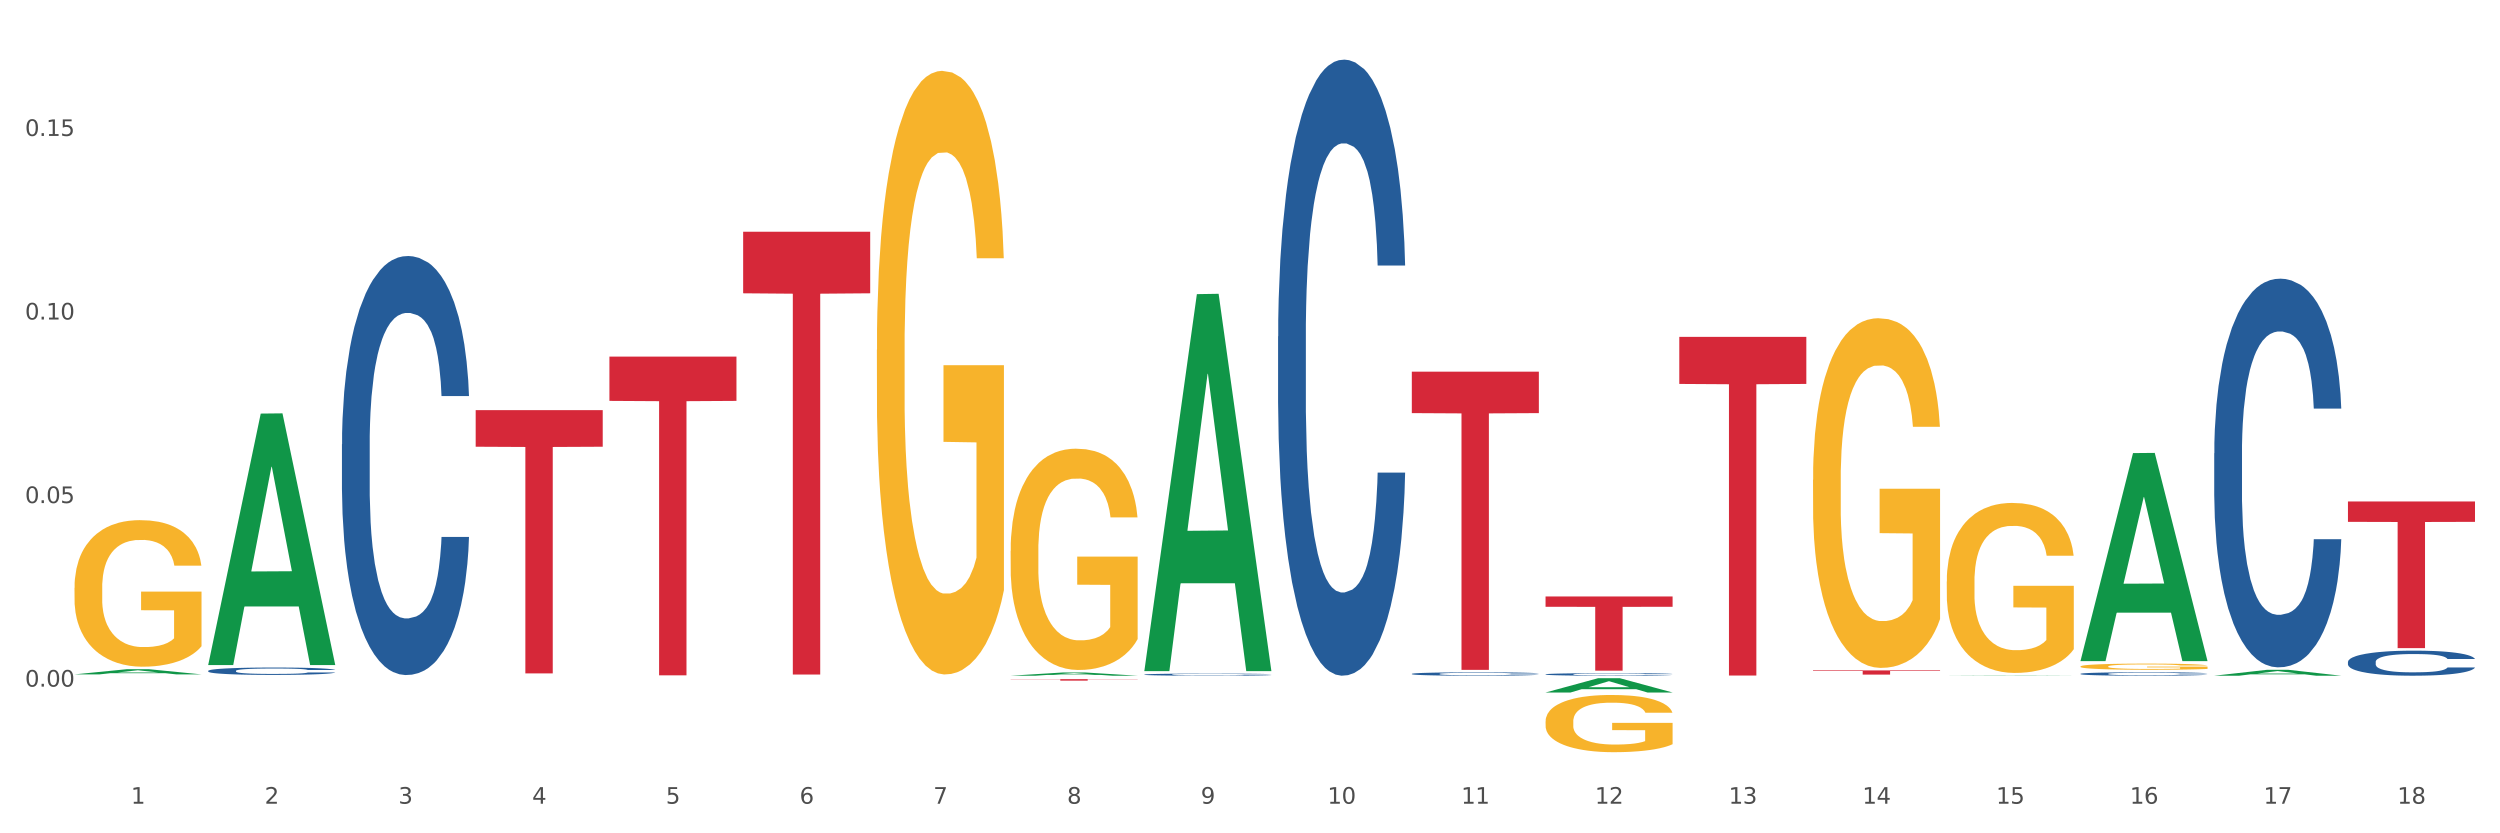 <?xml version="1.0" encoding="utf-8" standalone="no"?>
<!DOCTYPE svg PUBLIC "-//W3C//DTD SVG 1.1//EN"
  "http://www.w3.org/Graphics/SVG/1.1/DTD/svg11.dtd">
<svg xmlns:xlink="http://www.w3.org/1999/xlink" width="1080pt" height="360pt" viewBox="0 0 1080 360" xmlns="http://www.w3.org/2000/svg" version="1.1">
 <rect x="0" y="0" width="1080" height="360" fill="#333333" stroke="none"/>
 <defs>
  <style type="text/css">*{stroke-linejoin: round; stroke-linecap: butt}</style>
 </defs>
 <g id="figure_1">
  <g id="patch_1">
   <path d="M 0 360 
L 1080 360 
L 1080 0 
L 0 0 
z
" style="fill: #ffffff; stroke: #ffffff; stroke-linejoin: miter"/>
  </g>
  <g id="axes_1">
   <g id="matplotlib.axis_1">
    <g id="xtick_1">
     <g id="text_1">
      <!-- 1 -->
      <g style="fill: #4d4d4d" transform="translate(56.563 347.204) scale(0.096 -0.096)">
       <defs>
        <path id="DejaVuSans-31" d="M 794 531 
L 1825 531 
L 1825 4091 
L 703 3866 
L 703 4441 
L 1819 4666 
L 2450 4666 
L 2450 531 
L 3481 531 
L 3481 0 
L 794 0 
L 794 531 
z
" transform="scale(0.016)"/>
       </defs>
       <use xlink:href="#DejaVuSans-31"/>
      </g>
     </g>
    </g>
    <g id="xtick_2">
     <g id="text_2">
      <!-- 2 -->
      <g style="fill: #4d4d4d" transform="translate(114.336 347.204) scale(0.096 -0.096)">
       <defs>
        <path id="DejaVuSans-32" d="M 1228 531 
L 3431 531 
L 3431 0 
L 469 0 
L 469 531 
Q 828 903 1448 1529 
Q 2069 2156 2228 2338 
Q 2531 2678 2651 2914 
Q 2772 3150 2772 3378 
Q 2772 3750 2511 3984 
Q 2250 4219 1831 4219 
Q 1534 4219 1204 4116 
Q 875 4013 500 3803 
L 500 4441 
Q 881 4594 1212 4672 
Q 1544 4750 1819 4750 
Q 2544 4750 2975 4387 
Q 3406 4025 3406 3419 
Q 3406 3131 3298 2873 
Q 3191 2616 2906 2266 
Q 2828 2175 2409 1742 
Q 1991 1309 1228 531 
z
" transform="scale(0.016)"/>
       </defs>
       <use xlink:href="#DejaVuSans-32"/>
      </g>
     </g>
    </g>
    <g id="xtick_3">
     <g id="text_3">
      <!-- 3 -->
      <g style="fill: #4d4d4d" transform="translate(172.109 347.204) scale(0.096 -0.096)">
       <defs>
        <path id="DejaVuSans-33" d="M 2597 2516 
Q 3050 2419 3304 2112 
Q 3559 1806 3559 1356 
Q 3559 666 3084 287 
Q 2609 -91 1734 -91 
Q 1441 -91 1130 -33 
Q 819 25 488 141 
L 488 750 
Q 750 597 1062 519 
Q 1375 441 1716 441 
Q 2309 441 2620 675 
Q 2931 909 2931 1356 
Q 2931 1769 2642 2001 
Q 2353 2234 1838 2234 
L 1294 2234 
L 1294 2753 
L 1863 2753 
Q 2328 2753 2575 2939 
Q 2822 3125 2822 3475 
Q 2822 3834 2567 4026 
Q 2313 4219 1838 4219 
Q 1578 4219 1281 4162 
Q 984 4106 628 3988 
L 628 4550 
Q 988 4650 1302 4700 
Q 1616 4750 1894 4750 
Q 2613 4750 3031 4423 
Q 3450 4097 3450 3541 
Q 3450 3153 3228 2886 
Q 3006 2619 2597 2516 
z
" transform="scale(0.016)"/>
       </defs>
       <use xlink:href="#DejaVuSans-33"/>
      </g>
     </g>
    </g>
    <g id="xtick_4">
     <g id="text_4">
      <!-- 4 -->
      <g style="fill: #4d4d4d" transform="translate(229.882 347.204) scale(0.096 -0.096)">
       <defs>
        <path id="DejaVuSans-34" d="M 2419 4116 
L 825 1625 
L 2419 1625 
L 2419 4116 
z
M 2253 4666 
L 3047 4666 
L 3047 1625 
L 3713 1625 
L 3713 1100 
L 3047 1100 
L 3047 0 
L 2419 0 
L 2419 1100 
L 313 1100 
L 313 1709 
L 2253 4666 
z
" transform="scale(0.016)"/>
       </defs>
       <use xlink:href="#DejaVuSans-34"/>
      </g>
     </g>
    </g>
    <g id="xtick_5">
     <g id="text_5">
      <!-- 5 -->
      <g style="fill: #4d4d4d" transform="translate(287.655 347.204) scale(0.096 -0.096)">
       <defs>
        <path id="DejaVuSans-35" d="M 691 4666 
L 3169 4666 
L 3169 4134 
L 1269 4134 
L 1269 2991 
Q 1406 3038 1543 3061 
Q 1681 3084 1819 3084 
Q 2600 3084 3056 2656 
Q 3513 2228 3513 1497 
Q 3513 744 3044 326 
Q 2575 -91 1722 -91 
Q 1428 -91 1123 -41 
Q 819 9 494 109 
L 494 744 
Q 775 591 1075 516 
Q 1375 441 1709 441 
Q 2250 441 2565 725 
Q 2881 1009 2881 1497 
Q 2881 1984 2565 2268 
Q 2250 2553 1709 2553 
Q 1456 2553 1204 2497 
Q 953 2441 691 2322 
L 691 4666 
z
" transform="scale(0.016)"/>
       </defs>
       <use xlink:href="#DejaVuSans-35"/>
      </g>
     </g>
    </g>
    <g id="xtick_6">
     <g id="text_6">
      <!-- 6 -->
      <g style="fill: #4d4d4d" transform="translate(345.428 347.204) scale(0.096 -0.096)">
       <defs>
        <path id="DejaVuSans-36" d="M 2113 2584 
Q 1688 2584 1439 2293 
Q 1191 2003 1191 1497 
Q 1191 994 1439 701 
Q 1688 409 2113 409 
Q 2538 409 2786 701 
Q 3034 994 3034 1497 
Q 3034 2003 2786 2293 
Q 2538 2584 2113 2584 
z
M 3366 4563 
L 3366 3988 
Q 3128 4100 2886 4159 
Q 2644 4219 2406 4219 
Q 1781 4219 1451 3797 
Q 1122 3375 1075 2522 
Q 1259 2794 1537 2939 
Q 1816 3084 2150 3084 
Q 2853 3084 3261 2657 
Q 3669 2231 3669 1497 
Q 3669 778 3244 343 
Q 2819 -91 2113 -91 
Q 1303 -91 875 529 
Q 447 1150 447 2328 
Q 447 3434 972 4092 
Q 1497 4750 2381 4750 
Q 2619 4750 2861 4703 
Q 3103 4656 3366 4563 
z
" transform="scale(0.016)"/>
       </defs>
       <use xlink:href="#DejaVuSans-36"/>
      </g>
     </g>
    </g>
    <g id="xtick_7">
     <g id="text_7">
      <!-- 7 -->
      <g style="fill: #4d4d4d" transform="translate(403.201 347.204) scale(0.096 -0.096)">
       <defs>
        <path id="DejaVuSans-37" d="M 525 4666 
L 3525 4666 
L 3525 4397 
L 1831 0 
L 1172 0 
L 2766 4134 
L 525 4134 
L 525 4666 
z
" transform="scale(0.016)"/>
       </defs>
       <use xlink:href="#DejaVuSans-37"/>
      </g>
     </g>
    </g>
    <g id="xtick_8">
     <g id="text_8">
      <!-- 8 -->
      <g style="fill: #4d4d4d" transform="translate(460.974 347.204) scale(0.096 -0.096)">
       <defs>
        <path id="DejaVuSans-38" d="M 2034 2216 
Q 1584 2216 1326 1975 
Q 1069 1734 1069 1313 
Q 1069 891 1326 650 
Q 1584 409 2034 409 
Q 2484 409 2743 651 
Q 3003 894 3003 1313 
Q 3003 1734 2745 1975 
Q 2488 2216 2034 2216 
z
M 1403 2484 
Q 997 2584 770 2862 
Q 544 3141 544 3541 
Q 544 4100 942 4425 
Q 1341 4750 2034 4750 
Q 2731 4750 3128 4425 
Q 3525 4100 3525 3541 
Q 3525 3141 3298 2862 
Q 3072 2584 2669 2484 
Q 3125 2378 3379 2068 
Q 3634 1759 3634 1313 
Q 3634 634 3220 271 
Q 2806 -91 2034 -91 
Q 1263 -91 848 271 
Q 434 634 434 1313 
Q 434 1759 690 2068 
Q 947 2378 1403 2484 
z
M 1172 3481 
Q 1172 3119 1398 2916 
Q 1625 2713 2034 2713 
Q 2441 2713 2670 2916 
Q 2900 3119 2900 3481 
Q 2900 3844 2670 4047 
Q 2441 4250 2034 4250 
Q 1625 4250 1398 4047 
Q 1172 3844 1172 3481 
z
" transform="scale(0.016)"/>
       </defs>
       <use xlink:href="#DejaVuSans-38"/>
      </g>
     </g>
    </g>
    <g id="xtick_9">
     <g id="text_9">
      <!-- 9 -->
      <g style="fill: #4d4d4d" transform="translate(518.747 347.204) scale(0.096 -0.096)">
       <defs>
        <path id="DejaVuSans-39" d="M 703 97 
L 703 672 
Q 941 559 1184 500 
Q 1428 441 1663 441 
Q 2288 441 2617 861 
Q 2947 1281 2994 2138 
Q 2813 1869 2534 1725 
Q 2256 1581 1919 1581 
Q 1219 1581 811 2004 
Q 403 2428 403 3163 
Q 403 3881 828 4315 
Q 1253 4750 1959 4750 
Q 2769 4750 3195 4129 
Q 3622 3509 3622 2328 
Q 3622 1225 3098 567 
Q 2575 -91 1691 -91 
Q 1453 -91 1209 -44 
Q 966 3 703 97 
z
M 1959 2075 
Q 2384 2075 2632 2365 
Q 2881 2656 2881 3163 
Q 2881 3666 2632 3958 
Q 2384 4250 1959 4250 
Q 1534 4250 1286 3958 
Q 1038 3666 1038 3163 
Q 1038 2656 1286 2365 
Q 1534 2075 1959 2075 
z
" transform="scale(0.016)"/>
       </defs>
       <use xlink:href="#DejaVuSans-39"/>
      </g>
     </g>
    </g>
    <g id="xtick_10">
     <g id="text_10">
      <!-- 10 -->
      <g style="fill: #4d4d4d" transform="translate(573.466 347.204) scale(0.096 -0.096)">
       <defs>
        <path id="DejaVuSans-30" d="M 2034 4250 
Q 1547 4250 1301 3770 
Q 1056 3291 1056 2328 
Q 1056 1369 1301 889 
Q 1547 409 2034 409 
Q 2525 409 2770 889 
Q 3016 1369 3016 2328 
Q 3016 3291 2770 3770 
Q 2525 4250 2034 4250 
z
M 2034 4750 
Q 2819 4750 3233 4129 
Q 3647 3509 3647 2328 
Q 3647 1150 3233 529 
Q 2819 -91 2034 -91 
Q 1250 -91 836 529 
Q 422 1150 422 2328 
Q 422 3509 836 4129 
Q 1250 4750 2034 4750 
z
" transform="scale(0.016)"/>
       </defs>
       <use xlink:href="#DejaVuSans-31"/>
       <use xlink:href="#DejaVuSans-30" transform="translate(63.623 0)"/>
      </g>
     </g>
    </g>
    <g id="xtick_11">
     <g id="text_11">
      <!-- 11 -->
      <g style="fill: #4d4d4d" transform="translate(631.239 347.204) scale(0.096 -0.096)">
       <use xlink:href="#DejaVuSans-31"/>
       <use xlink:href="#DejaVuSans-31" transform="translate(63.623 0)"/>
      </g>
     </g>
    </g>
    <g id="xtick_12">
     <g id="text_12">
      <!-- 12 -->
      <g style="fill: #4d4d4d" transform="translate(689.012 347.204) scale(0.096 -0.096)">
       <use xlink:href="#DejaVuSans-31"/>
       <use xlink:href="#DejaVuSans-32" transform="translate(63.623 0)"/>
      </g>
     </g>
    </g>
    <g id="xtick_13">
     <g id="text_13">
      <!-- 13 -->
      <g style="fill: #4d4d4d" transform="translate(746.785 347.204) scale(0.096 -0.096)">
       <use xlink:href="#DejaVuSans-31"/>
       <use xlink:href="#DejaVuSans-33" transform="translate(63.623 0)"/>
      </g>
     </g>
    </g>
    <g id="xtick_14">
     <g id="text_14">
      <!-- 14 -->
      <g style="fill: #4d4d4d" transform="translate(804.558 347.204) scale(0.096 -0.096)">
       <use xlink:href="#DejaVuSans-31"/>
       <use xlink:href="#DejaVuSans-34" transform="translate(63.623 0)"/>
      </g>
     </g>
    </g>
    <g id="xtick_15">
     <g id="text_15">
      <!-- 15 -->
      <g style="fill: #4d4d4d" transform="translate(862.331 347.204) scale(0.096 -0.096)">
       <use xlink:href="#DejaVuSans-31"/>
       <use xlink:href="#DejaVuSans-35" transform="translate(63.623 0)"/>
      </g>
     </g>
    </g>
    <g id="xtick_16">
     <g id="text_16">
      <!-- 16 -->
      <g style="fill: #4d4d4d" transform="translate(920.104 347.204) scale(0.096 -0.096)">
       <use xlink:href="#DejaVuSans-31"/>
       <use xlink:href="#DejaVuSans-36" transform="translate(63.623 0)"/>
      </g>
     </g>
    </g>
    <g id="xtick_17">
     <g id="text_17">
      <!-- 17 -->
      <g style="fill: #4d4d4d" transform="translate(977.877 347.204) scale(0.096 -0.096)">
       <use xlink:href="#DejaVuSans-31"/>
       <use xlink:href="#DejaVuSans-37" transform="translate(63.623 0)"/>
      </g>
     </g>
    </g>
    <g id="xtick_18">
     <g id="text_18">
      <!-- 18 -->
      <g style="fill: #4d4d4d" transform="translate(1035.65 347.204) scale(0.096 -0.096)">
       <use xlink:href="#DejaVuSans-31"/>
       <use xlink:href="#DejaVuSans-38" transform="translate(63.623 0)"/>
      </g>
     </g>
    </g>
    <g id="xtick_19"/>
    <g id="xtick_20"/>
    <g id="xtick_21"/>
    <g id="xtick_22"/>
    <g id="xtick_23"/>
    <g id="xtick_24"/>
    <g id="xtick_25"/>
    <g id="xtick_26"/>
    <g id="xtick_27"/>
    <g id="xtick_28"/>
    <g id="xtick_29"/>
    <g id="xtick_30"/>
    <g id="xtick_31"/>
    <g id="xtick_32"/>
    <g id="xtick_33"/>
    <g id="xtick_34"/>
    <g id="xtick_35"/>
   </g>
   <g id="matplotlib.axis_2">
    <g id="ytick_1">
     <g id="text_19">
      <!-- 0.00 -->
      <g style="fill: #4d4d4d" transform="translate(10.8 296.625) scale(0.096 -0.096)">
       <defs>
        <path id="DejaVuSans-2e" d="M 684 794 
L 1344 794 
L 1344 0 
L 684 0 
L 684 794 
z
" transform="scale(0.016)"/>
       </defs>
       <use xlink:href="#DejaVuSans-30"/>
       <use xlink:href="#DejaVuSans-2e" transform="translate(63.623 0)"/>
       <use xlink:href="#DejaVuSans-30" transform="translate(95.41 0)"/>
       <use xlink:href="#DejaVuSans-30" transform="translate(159.033 0)"/>
      </g>
     </g>
    </g>
    <g id="ytick_2">
     <g id="text_20">
      <!-- 0.05 -->
      <g style="fill: #4d4d4d" transform="translate(10.8 217.329) scale(0.096 -0.096)">
       <use xlink:href="#DejaVuSans-30"/>
       <use xlink:href="#DejaVuSans-2e" transform="translate(63.623 0)"/>
       <use xlink:href="#DejaVuSans-30" transform="translate(95.41 0)"/>
       <use xlink:href="#DejaVuSans-35" transform="translate(159.033 0)"/>
      </g>
     </g>
    </g>
    <g id="ytick_3">
     <g id="text_21">
      <!-- 0.10 -->
      <g style="fill: #4d4d4d" transform="translate(10.8 138.033) scale(0.096 -0.096)">
       <use xlink:href="#DejaVuSans-30"/>
       <use xlink:href="#DejaVuSans-2e" transform="translate(63.623 0)"/>
       <use xlink:href="#DejaVuSans-31" transform="translate(95.41 0)"/>
       <use xlink:href="#DejaVuSans-30" transform="translate(159.033 0)"/>
      </g>
     </g>
    </g>
    <g id="ytick_4">
     <g id="text_22">
      <!-- 0.15 -->
      <g style="fill: #4d4d4d" transform="translate(10.8 58.737) scale(0.096 -0.096)">
       <use xlink:href="#DejaVuSans-30"/>
       <use xlink:href="#DejaVuSans-2e" transform="translate(63.623 0)"/>
       <use xlink:href="#DejaVuSans-31" transform="translate(95.41 0)"/>
       <use xlink:href="#DejaVuSans-35" transform="translate(159.033 0)"/>
      </g>
     </g>
    </g>
    <g id="ytick_5"/>
    <g id="ytick_6"/>
    <g id="ytick_7"/>
    <g id="ytick_8"/>
    <g id="ytick_9"/>
   </g>
   <g id="PolyCollection_1">
    <path d="M 32.175 291.331 
L 32.232 291.329 
L 54.864 289.089 
L 64.257 289.087 
L 87.059 291.336 
L 76.196 291.336 
L 71.273 290.812 
L 47.905 290.812 
L 47.735 290.82 
L 42.982 291.336 
L 32.175 291.336 
L 32.175 291.331 
L 50.847 290.499 
L 68.331 290.497 
L 59.674 289.566 
L 59.561 289.562 
L 59.447 289.568 
L 50.79 290.497 
L 50.847 290.499 
L 32.175 291.331 
z
" clip-path="url(#p0fc088e479)" style="fill: #109648"/>
    <path d="M 725.451 145.528 
L 780.335 145.528 
L 780.335 165.858 
L 758.746 165.995 
L 758.746 291.816 
L 746.91 291.816 
L 746.91 165.995 
L 725.451 165.858 
L 725.451 145.666 
L 725.451 145.528 
z
" clip-path="url(#p0fc088e479)" style="fill: #d62839"/>
    <path d="M 667.678 257.677 
L 722.562 257.677 
L 722.562 262.133 
L 700.973 262.163 
L 700.973 289.739 
L 689.137 289.739 
L 689.137 262.163 
L 667.678 262.133 
L 667.678 257.707 
L 667.678 257.677 
z
" clip-path="url(#p0fc088e479)" style="fill: #d62839"/>
    <path d="M 32.175 253.96 
L 32.24 253.903 
L 32.24 251.821 
L 32.369 250.029 
L 33.017 245.692 
L 33.989 242.107 
L 34.702 240.199 
L 35.415 238.638 
L 36.257 237.076 
L 37.294 235.457 
L 39.173 233.087 
L 40.34 231.872 
L 41.765 230.6 
L 44.357 228.75 
L 46.236 227.709 
L 48.18 226.842 
L 51.355 225.801 
L 53.429 225.338 
L 55.632 224.992 
L 58.289 224.76 
L 60.298 224.702 
L 64.704 224.876 
L 68.462 225.396 
L 70.277 225.801 
L 72.609 226.495 
L 73.84 226.957 
L 75.849 227.883 
L 77.923 229.097 
L 79.348 230.138 
L 81.487 232.104 
L 83.107 234.07 
L 84.597 236.498 
L 85.375 238.175 
L 85.958 239.736 
L 86.476 241.529 
L 86.995 244.362 
L 75.331 244.362 
L 74.877 242.338 
L 74.164 240.43 
L 73.128 238.58 
L 72.22 237.423 
L 70.665 235.978 
L 69.24 235.053 
L 67.749 234.359 
L 65.935 233.781 
L 64.509 233.491 
L 62.501 233.26 
L 58.548 233.318 
L 55.891 233.781 
L 54.077 234.359 
L 52.911 234.879 
L 51.874 235.457 
L 50.707 236.267 
L 49.347 237.481 
L 48.375 238.58 
L 47.403 239.967 
L 46.625 241.355 
L 45.912 242.974 
L 45.329 244.709 
L 44.876 246.501 
L 44.487 248.699 
L 44.163 252.341 
L 44.163 260.263 
L 44.292 262.056 
L 44.616 264.426 
L 45.005 266.219 
L 45.653 268.358 
L 46.236 269.804 
L 47.338 271.885 
L 48.569 273.62 
L 49.541 274.719 
L 50.513 275.644 
L 52.198 276.916 
L 54.077 277.957 
L 55.697 278.593 
L 57.9 279.171 
L 59.39 279.402 
L 60.686 279.518 
L 63.861 279.518 
L 66.129 279.344 
L 68.657 278.94 
L 70.601 278.419 
L 72.22 277.783 
L 74.035 276.742 
L 75.201 275.759 
L 75.201 263.675 
L 60.946 263.617 
L 60.946 255.579 
L 87.059 255.579 
L 87.059 279.171 
L 85.958 280.385 
L 84.727 281.484 
L 83.431 282.467 
L 81.487 283.681 
L 79.154 284.838 
L 77.08 285.647 
L 74.877 286.341 
L 72.285 286.977 
L 68.916 287.555 
L 66.842 287.786 
L 64.25 287.96 
L 61.205 288.018 
L 58.548 287.902 
L 55.956 287.613 
L 53.235 287.093 
L 50.578 286.341 
L 48.569 285.589 
L 46.56 284.664 
L 44.422 283.45 
L 42.737 282.293 
L 41.441 281.253 
L 40.016 279.923 
L 38.46 278.188 
L 37.294 276.627 
L 36.257 275.008 
L 35.156 272.926 
L 34.378 271.134 
L 33.601 268.879 
L 33.147 267.202 
L 32.629 264.6 
L 32.24 260.957 
L 32.175 253.96 
z
" clip-path="url(#p0fc088e479)" style="fill: #f7b32b"/>
    <path d="M 436.586 293.395 
L 491.47 293.395 
L 491.47 293.484 
L 469.881 293.484 
L 469.881 294.036 
L 458.045 294.036 
L 458.045 293.484 
L 436.586 293.484 
L 436.586 293.395 
L 436.586 293.395 
z
" clip-path="url(#p0fc088e479)" style="fill: #d62839"/>
    <path d="M 321.04 100.122 
L 375.924 100.122 
L 375.924 126.702 
L 354.335 126.882 
L 354.335 291.389 
L 342.499 291.389 
L 342.499 126.882 
L 321.04 126.702 
L 321.04 100.302 
L 321.04 100.122 
z
" clip-path="url(#p0fc088e479)" style="fill: #d62839"/>
    <path d="M 263.267 154.048 
L 318.151 154.048 
L 318.151 173.182 
L 296.562 173.311 
L 296.562 291.733 
L 284.726 291.733 
L 284.726 173.311 
L 263.267 173.182 
L 263.267 154.177 
L 263.267 154.048 
z
" clip-path="url(#p0fc088e479)" style="fill: #d62839"/>
    <path d="M 205.494 177.182 
L 260.378 177.182 
L 260.378 192.985 
L 238.789 193.092 
L 238.789 290.898 
L 226.953 290.898 
L 226.953 193.092 
L 205.494 192.985 
L 205.494 177.289 
L 205.494 177.182 
z
" clip-path="url(#p0fc088e479)" style="fill: #d62839"/>
    <path d="M 89.948 289.805 
L 90.013 289.802 
L 90.013 289.721 
L 90.207 289.61 
L 90.921 289.406 
L 91.829 289.251 
L 93.386 289.07 
L 94.23 288.994 
L 95.333 288.91 
L 97.603 288.773 
L 100.198 288.656 
L 102.015 288.592 
L 103.377 288.551 
L 106.426 288.478 
L 108.178 288.446 
L 109.994 288.42 
L 111.551 288.402 
L 114.146 288.382 
L 116.222 288.373 
L 118.623 288.37 
L 120.634 288.373 
L 123.294 288.385 
L 127.186 288.42 
L 128.678 288.44 
L 130.69 288.475 
L 132.766 288.522 
L 134.452 288.568 
L 136.399 288.636 
L 138.41 288.723 
L 140.356 288.834 
L 141.718 288.936 
L 142.821 289.044 
L 143.794 289.175 
L 144.508 289.318 
L 144.832 289.438 
L 132.96 289.438 
L 132.636 289.33 
L 131.987 289.213 
L 131.338 289.134 
L 130.625 289.07 
L 129.522 288.997 
L 128.549 288.951 
L 126.927 288.895 
L 125.435 288.86 
L 124.202 288.84 
L 122.71 288.822 
L 119.531 288.805 
L 117.26 288.805 
L 115.833 288.811 
L 114.082 288.825 
L 112.589 288.846 
L 110.838 288.881 
L 109.475 288.919 
L 108.113 288.968 
L 107.335 289.003 
L 106.167 289.067 
L 105.388 289.12 
L 104.35 289.21 
L 103.766 289.274 
L 102.728 289.441 
L 102.274 289.563 
L 102.08 289.648 
L 101.95 289.741 
L 101.95 290.196 
L 102.339 290.4 
L 102.663 290.488 
L 103.183 290.587 
L 104.156 290.715 
L 105.583 290.841 
L 107.075 290.931 
L 108.308 290.987 
L 109.475 291.028 
L 110.643 291.06 
L 112.07 291.089 
L 113.238 291.106 
L 114.99 291.124 
L 117.066 291.133 
L 118.688 291.133 
L 121.996 291.118 
L 123.488 291.103 
L 124.916 291.083 
L 126.473 291.051 
L 127.705 291.016 
L 128.419 290.99 
L 129.587 290.934 
L 130.495 290.876 
L 131.273 290.809 
L 131.792 290.75 
L 132.376 290.663 
L 132.83 290.564 
L 132.96 290.511 
L 144.832 290.511 
L 144.573 290.616 
L 144.119 290.718 
L 143.21 290.855 
L 142.497 290.934 
L 141.394 291.03 
L 140.226 291.112 
L 138.604 291.203 
L 137.112 291.27 
L 135.555 291.328 
L 133.868 291.381 
L 130.819 291.453 
L 129.716 291.474 
L 127.381 291.509 
L 125.564 291.529 
L 122.905 291.55 
L 120.18 291.561 
L 117.325 291.564 
L 114.795 291.558 
L 112.006 291.541 
L 110.254 291.523 
L 108.308 291.497 
L 106.037 291.456 
L 103.896 291.407 
L 101.885 291.348 
L 100.004 291.281 
L 98.252 291.206 
L 95.981 291.08 
L 94.295 290.958 
L 93.062 290.844 
L 92.219 290.748 
L 91.375 290.625 
L 90.921 290.54 
L 90.207 290.336 
L 89.948 290.147 
L 89.948 289.805 
z
" clip-path="url(#p0fc088e479)" style="fill: #255c99"/>
    <path d="M 147.721 191.935 
L 147.786 191.77 
L 147.786 187.141 
L 147.98 180.859 
L 148.694 169.286 
L 149.602 160.524 
L 151.159 150.274 
L 152.003 145.976 
L 153.106 141.182 
L 155.376 133.411 
L 157.971 126.799 
L 159.788 123.162 
L 161.15 120.847 
L 164.199 116.714 
L 165.951 114.895 
L 167.767 113.408 
L 169.324 112.416 
L 171.919 111.258 
L 173.995 110.762 
L 176.396 110.597 
L 178.407 110.762 
L 181.067 111.424 
L 184.959 113.408 
L 186.451 114.565 
L 188.463 116.549 
L 190.539 119.194 
L 192.225 121.839 
L 194.172 125.641 
L 196.183 130.601 
L 198.129 136.883 
L 199.491 142.669 
L 200.594 148.786 
L 201.567 156.226 
L 202.281 164.327 
L 202.605 171.105 
L 190.733 171.105 
L 190.409 164.988 
L 189.76 158.375 
L 189.111 153.911 
L 188.398 150.274 
L 187.295 146.141 
L 186.322 143.496 
L 184.7 140.355 
L 183.208 138.371 
L 181.975 137.214 
L 180.483 136.222 
L 177.304 135.23 
L 175.033 135.23 
L 173.606 135.561 
L 171.854 136.387 
L 170.362 137.545 
L 168.611 139.528 
L 167.248 141.678 
L 165.886 144.488 
L 165.107 146.472 
L 163.94 150.109 
L 163.161 153.085 
L 162.123 158.21 
L 161.539 161.847 
L 160.501 171.27 
L 160.047 178.214 
L 159.853 183.008 
L 159.723 188.298 
L 159.723 214.088 
L 160.112 225.661 
L 160.436 230.62 
L 160.955 236.241 
L 161.929 243.516 
L 163.356 250.624 
L 164.848 255.749 
L 166.081 258.89 
L 167.248 261.205 
L 168.416 263.023 
L 169.843 264.677 
L 171.011 265.669 
L 172.763 266.66 
L 174.839 267.156 
L 176.461 267.156 
L 179.769 266.33 
L 181.261 265.503 
L 182.689 264.346 
L 184.246 262.527 
L 185.478 260.544 
L 186.192 259.056 
L 187.36 255.915 
L 188.268 252.608 
L 189.046 248.806 
L 189.565 245.499 
L 190.149 240.54 
L 190.603 234.919 
L 190.733 231.943 
L 202.605 231.943 
L 202.346 237.895 
L 201.892 243.681 
L 200.983 251.451 
L 200.27 255.915 
L 199.167 261.37 
L 197.999 265.999 
L 196.377 271.124 
L 194.885 274.927 
L 193.328 278.233 
L 191.641 281.209 
L 188.592 285.342 
L 187.489 286.499 
L 185.154 288.483 
L 183.337 289.64 
L 180.678 290.797 
L 177.953 291.459 
L 175.098 291.624 
L 172.568 291.293 
L 169.778 290.301 
L 168.027 289.31 
L 166.081 287.822 
L 163.81 285.507 
L 161.669 282.697 
L 159.658 279.39 
L 157.777 275.588 
L 156.025 271.289 
L 153.754 264.181 
L 152.068 257.237 
L 150.835 250.79 
L 149.992 245.334 
L 149.148 238.391 
L 148.694 233.596 
L 147.98 222.024 
L 147.721 211.278 
L 147.721 191.935 
z
" clip-path="url(#p0fc088e479)" style="fill: #255c99"/>
    <path d="M 494.359 291.404 
L 494.424 291.403 
L 494.424 291.38 
L 494.618 291.348 
L 495.332 291.289 
L 496.24 291.245 
L 497.797 291.193 
L 498.641 291.171 
L 499.743 291.147 
L 502.014 291.108 
L 504.609 291.074 
L 506.426 291.056 
L 507.788 291.044 
L 510.837 291.023 
L 512.589 291.014 
L 514.405 291.006 
L 515.962 291.001 
L 518.557 290.995 
L 520.633 290.993 
L 523.034 290.992 
L 525.045 290.993 
L 527.705 290.996 
L 531.597 291.006 
L 533.089 291.012 
L 535.1 291.022 
L 537.176 291.035 
L 538.863 291.049 
L 540.809 291.068 
L 542.821 291.093 
L 544.767 291.125 
L 546.129 291.154 
L 547.232 291.185 
L 548.205 291.223 
L 548.919 291.264 
L 549.243 291.299 
L 537.371 291.299 
L 537.047 291.268 
L 536.398 291.234 
L 535.749 291.211 
L 535.036 291.193 
L 533.933 291.172 
L 532.96 291.159 
L 531.338 291.143 
L 529.846 291.133 
L 528.613 291.127 
L 527.121 291.122 
L 523.942 291.117 
L 521.671 291.117 
L 520.244 291.118 
L 518.492 291.123 
L 517 291.128 
L 515.249 291.139 
L 513.886 291.149 
L 512.524 291.164 
L 511.745 291.174 
L 510.578 291.192 
L 509.799 291.207 
L 508.761 291.233 
L 508.177 291.252 
L 507.139 291.299 
L 506.685 291.335 
L 506.49 291.359 
L 506.361 291.386 
L 506.361 291.516 
L 506.75 291.575 
L 507.074 291.6 
L 507.593 291.629 
L 508.566 291.665 
L 509.994 291.702 
L 511.486 291.727 
L 512.718 291.743 
L 513.886 291.755 
L 515.054 291.764 
L 516.481 291.773 
L 517.649 291.778 
L 519.401 291.783 
L 521.477 291.785 
L 523.099 291.785 
L 526.407 291.781 
L 527.899 291.777 
L 529.327 291.771 
L 530.884 291.762 
L 532.116 291.752 
L 532.83 291.744 
L 533.998 291.728 
L 534.906 291.712 
L 535.684 291.692 
L 536.203 291.676 
L 536.787 291.65 
L 537.241 291.622 
L 537.371 291.607 
L 549.243 291.607 
L 548.984 291.637 
L 548.53 291.666 
L 547.621 291.706 
L 546.908 291.728 
L 545.805 291.756 
L 544.637 291.779 
L 543.015 291.805 
L 541.523 291.825 
L 539.966 291.841 
L 538.279 291.857 
L 535.23 291.877 
L 534.127 291.883 
L 531.792 291.893 
L 529.975 291.899 
L 527.315 291.905 
L 524.591 291.908 
L 521.736 291.909 
L 519.206 291.908 
L 516.416 291.903 
L 514.665 291.898 
L 512.718 291.89 
L 510.448 291.878 
L 508.307 291.864 
L 506.296 291.847 
L 504.414 291.828 
L 502.663 291.806 
L 500.392 291.77 
L 498.705 291.735 
L 497.473 291.702 
L 496.629 291.675 
L 495.786 291.64 
L 495.332 291.615 
L 494.618 291.557 
L 494.359 291.502 
L 494.359 291.404 
z
" clip-path="url(#p0fc088e479)" style="fill: #255c99"/>
    <path d="M 783.224 289.607 
L 838.108 289.607 
L 838.108 289.859 
L 816.519 289.861 
L 816.519 291.421 
L 804.683 291.421 
L 804.683 289.861 
L 783.224 289.859 
L 783.224 289.609 
L 783.224 289.607 
z
" clip-path="url(#p0fc088e479)" style="fill: #d62839"/>
    <path d="M 552.132 145.345 
L 552.197 145.102 
L 552.197 138.296 
L 552.391 129.06 
L 553.105 112.046 
L 554.013 99.163 
L 555.57 84.094 
L 556.414 77.774 
L 557.516 70.725 
L 559.787 59.302 
L 562.382 49.579 
L 564.199 44.232 
L 565.561 40.829 
L 568.61 34.753 
L 570.362 32.079 
L 572.178 29.892 
L 573.735 28.433 
L 576.33 26.732 
L 578.406 26.003 
L 580.807 25.759 
L 582.818 26.003 
L 585.478 26.975 
L 589.37 29.892 
L 590.862 31.593 
L 592.873 34.51 
L 594.949 38.399 
L 596.636 42.288 
L 598.582 47.878 
L 600.594 55.17 
L 602.54 64.406 
L 603.902 72.913 
L 605.005 81.906 
L 605.978 92.844 
L 606.692 104.754 
L 607.016 114.719 
L 595.144 114.719 
L 594.82 105.726 
L 594.171 96.004 
L 593.522 89.441 
L 592.809 84.094 
L 591.706 78.017 
L 590.733 74.128 
L 589.111 69.51 
L 587.619 66.593 
L 586.386 64.892 
L 584.894 63.434 
L 581.715 61.975 
L 579.444 61.975 
L 578.017 62.461 
L 576.265 63.677 
L 574.773 65.378 
L 573.022 68.295 
L 571.659 71.455 
L 570.297 75.587 
L 569.518 78.503 
L 568.351 83.851 
L 567.572 88.226 
L 566.534 95.761 
L 565.95 101.108 
L 564.912 114.962 
L 564.458 125.171 
L 564.263 132.219 
L 564.134 139.997 
L 564.134 177.915 
L 564.523 194.929 
L 564.847 202.22 
L 565.366 210.484 
L 566.339 221.179 
L 567.767 231.631 
L 569.259 239.165 
L 570.491 243.784 
L 571.659 247.186 
L 572.827 249.86 
L 574.254 252.291 
L 575.422 253.749 
L 577.174 255.207 
L 579.25 255.937 
L 580.871 255.937 
L 584.18 254.721 
L 585.672 253.506 
L 587.1 251.805 
L 588.657 249.131 
L 589.889 246.214 
L 590.603 244.027 
L 591.771 239.409 
L 592.679 234.547 
L 593.457 228.957 
L 593.976 224.096 
L 594.56 216.804 
L 595.014 208.54 
L 595.144 204.165 
L 607.016 204.165 
L 606.757 212.915 
L 606.303 221.422 
L 605.394 232.846 
L 604.681 239.409 
L 603.578 247.429 
L 602.41 254.235 
L 600.788 261.77 
L 599.296 267.36 
L 597.739 272.221 
L 596.052 276.597 
L 593.003 282.673 
L 591.9 284.374 
L 589.565 287.291 
L 587.748 288.993 
L 585.088 290.694 
L 582.364 291.666 
L 579.509 291.909 
L 576.979 291.423 
L 574.189 289.965 
L 572.438 288.506 
L 570.491 286.319 
L 568.221 282.916 
L 566.08 278.784 
L 564.069 273.923 
L 562.187 268.333 
L 560.436 262.013 
L 558.165 251.561 
L 556.478 241.353 
L 555.246 231.874 
L 554.402 223.853 
L 553.559 213.644 
L 553.105 206.596 
L 552.391 189.581 
L 552.132 173.783 
L 552.132 145.345 
z
" clip-path="url(#p0fc088e479)" style="fill: #255c99"/>
    <path d="M 667.678 291.303 
L 667.743 291.302 
L 667.743 291.274 
L 667.937 291.235 
L 668.651 291.165 
L 669.559 291.112 
L 671.116 291.049 
L 671.96 291.023 
L 673.062 290.994 
L 675.333 290.947 
L 677.928 290.906 
L 679.745 290.884 
L 681.107 290.87 
L 684.156 290.845 
L 685.908 290.834 
L 687.724 290.825 
L 689.281 290.819 
L 691.876 290.812 
L 693.952 290.809 
L 696.353 290.808 
L 698.364 290.809 
L 701.024 290.813 
L 704.916 290.825 
L 706.408 290.832 
L 708.419 290.844 
L 710.495 290.86 
L 712.182 290.876 
L 714.128 290.899 
L 716.139 290.93 
L 718.086 290.968 
L 719.448 291.003 
L 720.551 291.04 
L 721.524 291.086 
L 722.238 291.135 
L 722.562 291.176 
L 710.69 291.176 
L 710.366 291.139 
L 709.717 291.099 
L 709.068 291.071 
L 708.354 291.049 
L 707.252 291.024 
L 706.278 291.008 
L 704.657 290.989 
L 703.164 290.977 
L 701.932 290.97 
L 700.44 290.964 
L 697.261 290.958 
L 694.99 290.958 
L 693.563 290.96 
L 691.811 290.965 
L 690.319 290.972 
L 688.568 290.984 
L 687.205 290.997 
L 685.843 291.014 
L 685.064 291.026 
L 683.897 291.048 
L 683.118 291.066 
L 682.08 291.098 
L 681.496 291.12 
L 680.458 291.177 
L 680.004 291.219 
L 679.809 291.248 
L 679.68 291.281 
L 679.68 291.438 
L 680.069 291.508 
L 680.393 291.538 
L 680.912 291.572 
L 681.885 291.617 
L 683.313 291.66 
L 684.805 291.691 
L 686.037 291.71 
L 687.205 291.724 
L 688.373 291.735 
L 689.8 291.745 
L 690.968 291.751 
L 692.72 291.757 
L 694.796 291.76 
L 696.417 291.76 
L 699.726 291.755 
L 701.218 291.75 
L 702.645 291.743 
L 704.202 291.732 
L 705.435 291.72 
L 706.149 291.711 
L 707.316 291.692 
L 708.225 291.672 
L 709.003 291.649 
L 709.522 291.629 
L 710.106 291.598 
L 710.56 291.564 
L 710.69 291.546 
L 722.562 291.546 
L 722.303 291.582 
L 721.848 291.618 
L 720.94 291.665 
L 720.227 291.692 
L 719.124 291.725 
L 717.956 291.753 
L 716.334 291.785 
L 714.842 291.808 
L 713.285 291.828 
L 711.598 291.846 
L 708.549 291.871 
L 707.446 291.878 
L 705.111 291.89 
L 703.294 291.897 
L 700.634 291.904 
L 697.91 291.908 
L 695.055 291.909 
L 692.525 291.907 
L 689.735 291.901 
L 687.984 291.895 
L 686.037 291.886 
L 683.767 291.872 
L 681.626 291.855 
L 679.615 291.835 
L 677.733 291.812 
L 675.982 291.786 
L 673.711 291.742 
L 672.024 291.7 
L 670.792 291.661 
L 669.948 291.628 
L 669.105 291.585 
L 668.651 291.556 
L 667.937 291.486 
L 667.678 291.42 
L 667.678 291.303 
z
" clip-path="url(#p0fc088e479)" style="fill: #255c99"/>
    <path d="M 898.77 291.086 
L 898.835 291.084 
L 898.835 291.046 
L 899.029 290.994 
L 899.743 290.899 
L 900.651 290.826 
L 902.208 290.742 
L 903.051 290.706 
L 904.154 290.667 
L 906.425 290.602 
L 909.02 290.548 
L 910.836 290.518 
L 912.199 290.499 
L 915.248 290.464 
L 917 290.449 
L 918.816 290.437 
L 920.373 290.429 
L 922.968 290.419 
L 925.044 290.415 
L 927.444 290.414 
L 929.456 290.415 
L 932.116 290.421 
L 936.008 290.437 
L 937.5 290.447 
L 939.511 290.463 
L 941.587 290.485 
L 943.274 290.507 
L 945.22 290.538 
L 947.231 290.579 
L 949.178 290.631 
L 950.54 290.679 
L 951.643 290.729 
L 952.616 290.791 
L 953.33 290.858 
L 953.654 290.914 
L 941.782 290.914 
L 941.458 290.863 
L 940.809 290.809 
L 940.16 290.772 
L 939.446 290.742 
L 938.344 290.708 
L 937.37 290.686 
L 935.749 290.66 
L 934.256 290.643 
L 933.024 290.634 
L 931.532 290.626 
L 928.353 290.617 
L 926.082 290.617 
L 924.655 290.62 
L 922.903 290.627 
L 921.411 290.637 
L 919.659 290.653 
L 918.297 290.671 
L 916.935 290.694 
L 916.156 290.71 
L 914.988 290.74 
L 914.21 290.765 
L 913.172 290.807 
L 912.588 290.837 
L 911.55 290.915 
L 911.096 290.972 
L 910.901 291.012 
L 910.772 291.056 
L 910.772 291.269 
L 911.161 291.364 
L 911.485 291.405 
L 912.004 291.452 
L 912.977 291.512 
L 914.405 291.571 
L 915.897 291.613 
L 917.129 291.639 
L 918.297 291.658 
L 919.465 291.673 
L 920.892 291.687 
L 922.06 291.695 
L 923.811 291.703 
L 925.887 291.707 
L 927.509 291.707 
L 930.818 291.7 
L 932.31 291.694 
L 933.737 291.684 
L 935.294 291.669 
L 936.527 291.653 
L 937.241 291.64 
L 938.408 291.614 
L 939.317 291.587 
L 940.095 291.556 
L 940.614 291.528 
L 941.198 291.487 
L 941.652 291.441 
L 941.782 291.416 
L 953.654 291.416 
L 953.395 291.465 
L 952.94 291.513 
L 952.032 291.577 
L 951.319 291.614 
L 950.216 291.659 
L 949.048 291.698 
L 947.426 291.74 
L 945.934 291.771 
L 944.377 291.799 
L 942.69 291.823 
L 939.641 291.857 
L 938.538 291.867 
L 936.203 291.883 
L 934.386 291.893 
L 931.726 291.902 
L 929.002 291.908 
L 926.147 291.909 
L 923.617 291.907 
L 920.827 291.898 
L 919.076 291.89 
L 917.129 291.878 
L 914.859 291.859 
L 912.718 291.836 
L 910.707 291.808 
L 908.825 291.777 
L 907.074 291.741 
L 904.803 291.683 
L 903.116 291.625 
L 901.884 291.572 
L 901.04 291.527 
L 900.197 291.47 
L 899.743 291.43 
L 899.029 291.334 
L 898.77 291.246 
L 898.77 291.086 
z
" clip-path="url(#p0fc088e479)" style="fill: #255c99"/>
    <path d="M 956.543 195.829 
L 956.608 195.676 
L 956.608 191.382 
L 956.802 185.555 
L 957.516 174.821 
L 958.424 166.694 
L 959.981 157.186 
L 960.824 153.2 
L 961.927 148.752 
L 964.198 141.545 
L 966.793 135.411 
L 968.609 132.038 
L 969.972 129.891 
L 973.021 126.057 
L 974.773 124.371 
L 976.589 122.991 
L 978.146 122.07 
L 980.741 120.997 
L 982.817 120.537 
L 985.217 120.384 
L 987.229 120.537 
L 989.888 121.15 
L 993.781 122.991 
L 995.273 124.064 
L 997.284 125.904 
L 999.36 128.358 
L 1001.047 130.811 
L 1002.993 134.338 
L 1005.004 138.938 
L 1006.951 144.766 
L 1008.313 150.133 
L 1009.416 155.806 
L 1010.389 162.707 
L 1011.103 170.221 
L 1011.427 176.508 
L 999.555 176.508 
L 999.231 170.834 
L 998.582 164.7 
L 997.933 160.56 
L 997.219 157.186 
L 996.116 153.353 
L 995.143 150.899 
L 993.521 147.986 
L 992.029 146.146 
L 990.797 145.072 
L 989.305 144.152 
L 986.126 143.232 
L 983.855 143.232 
L 982.428 143.539 
L 980.676 144.305 
L 979.184 145.379 
L 977.432 147.219 
L 976.07 149.213 
L 974.708 151.819 
L 973.929 153.66 
L 972.761 157.033 
L 971.983 159.793 
L 970.945 164.547 
L 970.361 167.921 
L 969.323 176.661 
L 968.869 183.102 
L 968.674 187.549 
L 968.545 192.456 
L 968.545 216.378 
L 968.934 227.112 
L 969.258 231.712 
L 969.777 236.926 
L 970.75 243.673 
L 972.178 250.267 
L 973.67 255.021 
L 974.902 257.934 
L 976.07 260.081 
L 977.238 261.768 
L 978.665 263.301 
L 979.833 264.221 
L 981.584 265.142 
L 983.66 265.602 
L 985.282 265.602 
L 988.591 264.835 
L 990.083 264.068 
L 991.51 262.995 
L 993.067 261.308 
L 994.3 259.468 
L 995.014 258.088 
L 996.181 255.174 
L 997.09 252.107 
L 997.868 248.58 
L 998.387 245.513 
L 998.971 240.913 
L 999.425 235.699 
L 999.555 232.939 
L 1011.427 232.939 
L 1011.168 238.459 
L 1010.713 243.827 
L 1009.805 251.034 
L 1009.092 255.174 
L 1007.989 260.234 
L 1006.821 264.528 
L 1005.199 269.282 
L 1003.707 272.809 
L 1002.15 275.876 
L 1000.463 278.636 
L 997.414 282.47 
L 996.311 283.543 
L 993.976 285.383 
L 992.159 286.456 
L 989.499 287.53 
L 986.774 288.143 
L 983.92 288.297 
L 981.39 287.99 
L 978.6 287.07 
L 976.849 286.15 
L 974.902 284.77 
L 972.632 282.623 
L 970.491 280.016 
L 968.48 276.949 
L 966.598 273.422 
L 964.847 269.435 
L 962.576 262.841 
L 960.889 256.401 
L 959.657 250.42 
L 958.813 245.36 
L 957.97 238.919 
L 957.516 234.472 
L 956.802 223.738 
L 956.543 213.771 
L 956.543 195.829 
z
" clip-path="url(#p0fc088e479)" style="fill: #255c99"/>
    <path d="M 1014.316 285.943 
L 1014.381 285.933 
L 1014.381 285.656 
L 1014.575 285.28 
L 1015.289 284.588 
L 1016.197 284.063 
L 1017.754 283.45 
L 1018.597 283.192 
L 1019.7 282.906 
L 1021.971 282.441 
L 1024.566 282.045 
L 1026.382 281.827 
L 1027.745 281.689 
L 1030.794 281.441 
L 1032.546 281.332 
L 1034.362 281.243 
L 1035.919 281.184 
L 1038.514 281.115 
L 1040.59 281.085 
L 1042.99 281.075 
L 1045.002 281.085 
L 1047.661 281.125 
L 1051.554 281.243 
L 1053.046 281.313 
L 1055.057 281.431 
L 1057.133 281.59 
L 1058.82 281.748 
L 1060.766 281.975 
L 1062.777 282.272 
L 1064.724 282.648 
L 1066.086 282.995 
L 1067.189 283.361 
L 1068.162 283.806 
L 1068.876 284.291 
L 1069.2 284.696 
L 1057.328 284.696 
L 1057.003 284.33 
L 1056.355 283.935 
L 1055.706 283.667 
L 1054.992 283.45 
L 1053.889 283.202 
L 1052.916 283.044 
L 1051.294 282.856 
L 1049.802 282.737 
L 1048.57 282.668 
L 1047.078 282.609 
L 1043.899 282.549 
L 1041.628 282.549 
L 1040.201 282.569 
L 1038.449 282.619 
L 1036.957 282.688 
L 1035.205 282.807 
L 1033.843 282.935 
L 1032.481 283.103 
L 1031.702 283.222 
L 1030.534 283.44 
L 1029.756 283.618 
L 1028.718 283.925 
L 1028.134 284.142 
L 1027.096 284.706 
L 1026.642 285.122 
L 1026.447 285.409 
L 1026.318 285.725 
L 1026.318 287.269 
L 1026.707 287.961 
L 1027.031 288.258 
L 1027.55 288.595 
L 1028.523 289.03 
L 1029.951 289.456 
L 1031.443 289.762 
L 1032.675 289.95 
L 1033.843 290.089 
L 1035.011 290.198 
L 1036.438 290.297 
L 1037.606 290.356 
L 1039.357 290.415 
L 1041.433 290.445 
L 1043.055 290.445 
L 1046.364 290.395 
L 1047.856 290.346 
L 1049.283 290.277 
L 1050.84 290.168 
L 1052.073 290.049 
L 1052.787 289.96 
L 1053.954 289.772 
L 1054.863 289.574 
L 1055.641 289.347 
L 1056.16 289.149 
L 1056.744 288.852 
L 1057.198 288.516 
L 1057.328 288.337 
L 1069.2 288.337 
L 1068.94 288.694 
L 1068.486 289.04 
L 1067.578 289.505 
L 1066.864 289.772 
L 1065.762 290.099 
L 1064.594 290.376 
L 1062.972 290.682 
L 1061.48 290.91 
L 1059.923 291.108 
L 1058.236 291.286 
L 1055.187 291.533 
L 1054.084 291.603 
L 1051.749 291.721 
L 1049.932 291.791 
L 1047.272 291.86 
L 1044.547 291.899 
L 1041.693 291.909 
L 1039.163 291.889 
L 1036.373 291.83 
L 1034.622 291.771 
L 1032.675 291.682 
L 1030.405 291.543 
L 1028.264 291.375 
L 1026.253 291.177 
L 1024.371 290.95 
L 1022.62 290.692 
L 1020.349 290.267 
L 1018.662 289.851 
L 1017.43 289.465 
L 1016.586 289.139 
L 1015.743 288.723 
L 1015.289 288.436 
L 1014.575 287.744 
L 1014.316 287.101 
L 1014.316 285.943 
z
" clip-path="url(#p0fc088e479)" style="fill: #255c99"/>
    <path d="M 898.77 287.911 
L 898.835 287.909 
L 898.835 287.821 
L 898.964 287.746 
L 899.612 287.563 
L 900.584 287.412 
L 901.297 287.332 
L 902.01 287.266 
L 902.852 287.201 
L 903.889 287.132 
L 905.768 287.033 
L 906.934 286.981 
L 908.36 286.928 
L 910.952 286.85 
L 912.831 286.806 
L 914.775 286.77 
L 917.95 286.726 
L 920.024 286.706 
L 922.227 286.692 
L 924.884 286.682 
L 926.892 286.68 
L 931.299 286.687 
L 935.057 286.709 
L 936.871 286.726 
L 939.204 286.755 
L 940.435 286.775 
L 942.444 286.814 
L 944.517 286.865 
L 945.943 286.908 
L 948.081 286.991 
L 949.701 287.074 
L 951.192 287.176 
L 951.969 287.247 
L 952.552 287.313 
L 953.071 287.388 
L 953.589 287.507 
L 941.926 287.507 
L 941.472 287.422 
L 940.759 287.342 
L 939.722 287.264 
L 938.815 287.215 
L 937.26 287.154 
L 935.834 287.115 
L 934.344 287.086 
L 932.53 287.062 
L 931.104 287.05 
L 929.095 287.04 
L 925.143 287.042 
L 922.486 287.062 
L 920.672 287.086 
L 919.505 287.108 
L 918.468 287.132 
L 917.302 287.166 
L 915.941 287.218 
L 914.969 287.264 
L 913.997 287.322 
L 913.22 287.381 
L 912.507 287.449 
L 911.924 287.522 
L 911.47 287.597 
L 911.081 287.69 
L 910.757 287.843 
L 910.757 288.177 
L 910.887 288.252 
L 911.211 288.352 
L 911.6 288.427 
L 912.248 288.517 
L 912.831 288.578 
L 913.933 288.666 
L 915.164 288.739 
L 916.136 288.785 
L 917.108 288.824 
L 918.792 288.878 
L 920.672 288.922 
L 922.292 288.948 
L 924.495 288.973 
L 925.985 288.982 
L 927.281 288.987 
L 930.456 288.987 
L 932.724 288.98 
L 935.251 288.963 
L 937.195 288.941 
L 938.815 288.914 
L 940.63 288.87 
L 941.796 288.829 
L 941.796 288.32 
L 927.54 288.318 
L 927.54 287.979 
L 953.654 287.979 
L 953.654 288.973 
L 952.552 289.024 
L 951.321 289.07 
L 950.025 289.111 
L 948.081 289.162 
L 945.749 289.211 
L 943.675 289.245 
L 941.472 289.274 
L 938.88 289.301 
L 935.51 289.326 
L 933.437 289.335 
L 930.845 289.343 
L 927.799 289.345 
L 925.143 289.34 
L 922.551 289.328 
L 919.829 289.306 
L 917.172 289.274 
L 915.164 289.243 
L 913.155 289.204 
L 911.017 289.153 
L 909.332 289.104 
L 908.036 289.06 
L 906.61 289.004 
L 905.055 288.931 
L 903.889 288.866 
L 902.852 288.797 
L 901.75 288.71 
L 900.973 288.634 
L 900.195 288.539 
L 899.742 288.469 
L 899.223 288.359 
L 898.835 288.206 
L 898.77 287.911 
z
" clip-path="url(#p0fc088e479)" style="fill: #f7b32b"/>
    <path d="M 840.997 251.202 
L 841.062 251.135 
L 841.062 248.721 
L 841.191 246.641 
L 841.839 241.611 
L 842.811 237.453 
L 843.524 235.239 
L 844.237 233.428 
L 845.079 231.617 
L 846.116 229.739 
L 847.995 226.989 
L 849.161 225.581 
L 850.587 224.105 
L 853.179 221.959 
L 855.058 220.752 
L 857.002 219.746 
L 860.177 218.538 
L 862.251 218.002 
L 864.454 217.599 
L 867.111 217.331 
L 869.119 217.264 
L 873.526 217.465 
L 877.284 218.069 
L 879.098 218.538 
L 881.431 219.343 
L 882.662 219.88 
L 884.671 220.953 
L 886.744 222.361 
L 888.17 223.569 
L 890.308 225.849 
L 891.928 228.13 
L 893.419 230.947 
L 894.196 232.892 
L 894.779 234.703 
L 895.298 236.782 
L 895.816 240.068 
L 884.153 240.068 
L 883.699 237.721 
L 882.986 235.508 
L 881.949 233.361 
L 881.042 232.02 
L 879.487 230.343 
L 878.061 229.27 
L 876.571 228.465 
L 874.757 227.794 
L 873.331 227.459 
L 871.322 227.191 
L 867.37 227.258 
L 864.713 227.794 
L 862.899 228.465 
L 861.732 229.069 
L 860.695 229.739 
L 859.529 230.678 
L 858.168 232.087 
L 857.196 233.361 
L 856.224 234.971 
L 855.447 236.581 
L 854.734 238.459 
L 854.151 240.471 
L 853.697 242.55 
L 853.308 245.099 
L 852.984 249.324 
L 852.984 258.513 
L 853.114 260.592 
L 853.438 263.342 
L 853.827 265.422 
L 854.475 267.903 
L 855.058 269.58 
L 856.16 271.995 
L 857.391 274.007 
L 858.363 275.281 
L 859.335 276.354 
L 861.019 277.83 
L 862.899 279.037 
L 864.519 279.775 
L 866.722 280.446 
L 868.212 280.714 
L 869.508 280.848 
L 872.683 280.848 
L 874.951 280.647 
L 877.478 280.177 
L 879.422 279.574 
L 881.042 278.836 
L 882.857 277.629 
L 884.023 276.488 
L 884.023 262.47 
L 869.767 262.403 
L 869.767 253.08 
L 895.881 253.08 
L 895.881 280.446 
L 894.779 281.854 
L 893.548 283.129 
L 892.252 284.269 
L 890.308 285.677 
L 887.976 287.019 
L 885.902 287.958 
L 883.699 288.763 
L 881.107 289.5 
L 877.737 290.171 
L 875.664 290.439 
L 873.072 290.641 
L 870.026 290.708 
L 867.37 290.574 
L 864.778 290.238 
L 862.056 289.634 
L 859.4 288.763 
L 857.391 287.891 
L 855.382 286.817 
L 853.244 285.409 
L 851.559 284.068 
L 850.263 282.86 
L 848.837 281.318 
L 847.282 279.305 
L 846.116 277.495 
L 845.079 275.616 
L 843.977 273.202 
L 843.2 271.123 
L 842.422 268.507 
L 841.969 266.562 
L 841.45 263.544 
L 841.062 259.318 
L 840.997 251.202 
z
" clip-path="url(#p0fc088e479)" style="fill: #f7b32b"/>
    <path d="M 783.224 207.277 
L 783.289 207.139 
L 783.289 202.172 
L 783.418 197.895 
L 784.066 187.548 
L 785.038 178.994 
L 785.751 174.441 
L 786.464 170.716 
L 787.306 166.991 
L 788.343 163.128 
L 790.222 157.472 
L 791.388 154.574 
L 792.814 151.539 
L 795.406 147.124 
L 797.285 144.641 
L 799.229 142.572 
L 802.404 140.088 
L 804.478 138.984 
L 806.681 138.157 
L 809.338 137.605 
L 811.346 137.467 
L 815.753 137.881 
L 819.511 139.122 
L 821.325 140.088 
L 823.658 141.744 
L 824.889 142.847 
L 826.898 145.055 
L 828.971 147.952 
L 830.397 150.436 
L 832.535 155.126 
L 834.155 159.817 
L 835.646 165.612 
L 836.423 169.613 
L 837.007 173.338 
L 837.525 177.615 
L 838.043 184.375 
L 826.38 184.375 
L 825.926 179.546 
L 825.213 174.993 
L 824.176 170.578 
L 823.269 167.819 
L 821.714 164.37 
L 820.288 162.163 
L 818.798 160.507 
L 816.984 159.127 
L 815.558 158.437 
L 813.549 157.886 
L 809.597 158.024 
L 806.94 159.127 
L 805.126 160.507 
L 803.959 161.749 
L 802.922 163.128 
L 801.756 165.06 
L 800.395 167.957 
L 799.423 170.578 
L 798.451 173.89 
L 797.674 177.201 
L 796.961 181.064 
L 796.378 185.203 
L 795.924 189.48 
L 795.535 194.722 
L 795.211 203.414 
L 795.211 222.315 
L 795.341 226.592 
L 795.665 232.249 
L 796.054 236.526 
L 796.702 241.63 
L 797.285 245.079 
L 798.387 250.046 
L 799.618 254.185 
L 800.59 256.807 
L 801.562 259.014 
L 803.246 262.049 
L 805.126 264.533 
L 806.746 266.05 
L 808.949 267.43 
L 810.439 267.982 
L 811.735 268.258 
L 814.91 268.258 
L 817.178 267.844 
L 819.705 266.878 
L 821.649 265.636 
L 823.269 264.119 
L 825.084 261.635 
L 826.25 259.29 
L 826.25 230.455 
L 811.994 230.317 
L 811.994 211.14 
L 838.108 211.14 
L 838.108 267.43 
L 837.007 270.327 
L 835.775 272.948 
L 834.479 275.294 
L 832.535 278.191 
L 830.203 280.95 
L 828.129 282.882 
L 825.926 284.537 
L 823.334 286.055 
L 819.964 287.435 
L 817.891 287.987 
L 815.299 288.4 
L 812.253 288.538 
L 809.597 288.263 
L 807.005 287.573 
L 804.283 286.331 
L 801.627 284.537 
L 799.618 282.744 
L 797.609 280.536 
L 795.471 277.639 
L 793.786 274.88 
L 792.49 272.397 
L 791.064 269.223 
L 789.509 265.084 
L 788.343 261.359 
L 787.306 257.496 
L 786.204 252.53 
L 785.427 248.253 
L 784.649 242.872 
L 784.196 238.871 
L 783.677 232.663 
L 783.289 223.971 
L 783.224 207.277 
z
" clip-path="url(#p0fc088e479)" style="fill: #f7b32b"/>
    <path d="M 667.678 311.652 
L 667.743 311.63 
L 667.743 310.817 
L 667.872 310.117 
L 668.52 308.424 
L 669.492 307.024 
L 670.205 306.279 
L 670.918 305.67 
L 671.76 305.06 
L 672.797 304.428 
L 674.676 303.503 
L 675.842 303.028 
L 677.268 302.532 
L 679.86 301.809 
L 681.739 301.403 
L 683.683 301.064 
L 686.858 300.658 
L 688.932 300.477 
L 691.135 300.342 
L 693.792 300.252 
L 695.8 300.229 
L 700.207 300.297 
L 703.965 300.5 
L 705.779 300.658 
L 708.112 300.929 
L 709.343 301.109 
L 711.352 301.471 
L 713.426 301.945 
L 714.851 302.351 
L 716.989 303.119 
L 718.609 303.886 
L 720.1 304.834 
L 720.877 305.489 
L 721.461 306.099 
L 721.979 306.799 
L 722.497 307.905 
L 710.834 307.905 
L 710.38 307.115 
L 709.667 306.37 
L 708.63 305.647 
L 707.723 305.196 
L 706.168 304.631 
L 704.743 304.27 
L 703.252 303.999 
L 701.438 303.773 
L 700.012 303.661 
L 698.003 303.57 
L 694.051 303.593 
L 691.394 303.773 
L 689.58 303.999 
L 688.413 304.202 
L 687.377 304.428 
L 686.21 304.744 
L 684.849 305.218 
L 683.877 305.647 
L 682.905 306.189 
L 682.128 306.731 
L 681.415 307.363 
L 680.832 308.04 
L 680.378 308.74 
L 679.99 309.598 
L 679.666 311.02 
L 679.666 314.113 
L 679.795 314.813 
L 680.119 315.739 
L 680.508 316.438 
L 681.156 317.274 
L 681.739 317.838 
L 682.841 318.651 
L 684.072 319.328 
L 685.044 319.757 
L 686.016 320.118 
L 687.701 320.615 
L 689.58 321.021 
L 691.2 321.27 
L 693.403 321.495 
L 694.893 321.586 
L 696.189 321.631 
L 699.364 321.631 
L 701.632 321.563 
L 704.159 321.405 
L 706.103 321.202 
L 707.723 320.954 
L 709.538 320.547 
L 710.704 320.163 
L 710.704 315.445 
L 696.448 315.423 
L 696.448 312.284 
L 722.562 312.284 
L 722.562 321.495 
L 721.461 321.969 
L 720.229 322.398 
L 718.933 322.782 
L 716.989 323.256 
L 714.657 323.708 
L 712.583 324.024 
L 710.38 324.295 
L 707.788 324.543 
L 704.419 324.769 
L 702.345 324.859 
L 699.753 324.927 
L 696.708 324.95 
L 694.051 324.904 
L 691.459 324.791 
L 688.737 324.588 
L 686.081 324.295 
L 684.072 324.001 
L 682.063 323.64 
L 679.925 323.166 
L 678.24 322.714 
L 676.944 322.308 
L 675.518 321.789 
L 673.963 321.112 
L 672.797 320.502 
L 671.76 319.87 
L 670.659 319.057 
L 669.881 318.357 
L 669.103 317.477 
L 668.65 316.822 
L 668.131 315.806 
L 667.743 314.384 
L 667.678 311.652 
z
" clip-path="url(#p0fc088e479)" style="fill: #f7b32b"/>
    <path d="M 436.586 238.006 
L 436.651 237.919 
L 436.651 234.776 
L 436.78 232.069 
L 437.428 225.521 
L 438.4 220.108 
L 439.113 217.227 
L 439.826 214.869 
L 440.668 212.512 
L 441.705 210.068 
L 443.584 206.488 
L 444.75 204.654 
L 446.176 202.734 
L 448.768 199.94 
L 450.647 198.368 
L 452.591 197.059 
L 455.766 195.487 
L 457.84 194.789 
L 460.043 194.265 
L 462.7 193.916 
L 464.708 193.828 
L 469.115 194.09 
L 472.873 194.876 
L 474.687 195.487 
L 477.02 196.535 
L 478.251 197.233 
L 480.26 198.63 
L 482.334 200.464 
L 483.759 202.035 
L 485.898 205.004 
L 487.517 207.972 
L 489.008 211.639 
L 489.785 214.171 
L 490.369 216.528 
L 490.887 219.235 
L 491.405 223.513 
L 479.742 223.513 
L 479.288 220.457 
L 478.575 217.576 
L 477.539 214.782 
L 476.631 213.036 
L 475.076 210.853 
L 473.651 209.456 
L 472.16 208.409 
L 470.346 207.536 
L 468.92 207.099 
L 466.912 206.75 
L 462.959 206.837 
L 460.302 207.536 
L 458.488 208.409 
L 457.321 209.194 
L 456.285 210.068 
L 455.118 211.29 
L 453.757 213.123 
L 452.785 214.782 
L 451.814 216.878 
L 451.036 218.973 
L 450.323 221.418 
L 449.74 224.037 
L 449.286 226.743 
L 448.898 230.061 
L 448.574 235.561 
L 448.574 247.523 
L 448.703 250.229 
L 449.027 253.809 
L 449.416 256.515 
L 450.064 259.746 
L 450.647 261.929 
L 451.749 265.072 
L 452.98 267.691 
L 453.952 269.35 
L 454.924 270.747 
L 456.609 272.667 
L 458.488 274.239 
L 460.108 275.199 
L 462.311 276.072 
L 463.801 276.422 
L 465.097 276.596 
L 468.272 276.596 
L 470.54 276.334 
L 473.067 275.723 
L 475.011 274.937 
L 476.631 273.977 
L 478.446 272.405 
L 479.612 270.921 
L 479.612 252.674 
L 465.356 252.587 
L 465.356 240.451 
L 491.47 240.451 
L 491.47 276.072 
L 490.369 277.906 
L 489.137 279.565 
L 487.841 281.049 
L 485.898 282.882 
L 483.565 284.629 
L 481.491 285.851 
L 479.288 286.899 
L 476.696 287.859 
L 473.327 288.732 
L 471.253 289.081 
L 468.661 289.343 
L 465.616 289.431 
L 462.959 289.256 
L 460.367 288.819 
L 457.645 288.034 
L 454.989 286.899 
L 452.98 285.764 
L 450.971 284.367 
L 448.833 282.533 
L 447.148 280.787 
L 445.852 279.216 
L 444.426 277.207 
L 442.871 274.588 
L 441.705 272.231 
L 440.668 269.786 
L 439.567 266.643 
L 438.789 263.937 
L 438.011 260.532 
L 437.558 258 
L 437.039 254.071 
L 436.651 248.57 
L 436.586 238.006 
z
" clip-path="url(#p0fc088e479)" style="fill: #f7b32b"/>
    <path d="M 378.813 151.105 
L 378.878 150.867 
L 378.878 142.293 
L 379.007 134.911 
L 379.655 117.049 
L 380.627 102.283 
L 381.34 94.424 
L 382.053 87.994 
L 382.895 81.564 
L 383.932 74.896 
L 385.811 65.131 
L 386.977 60.13 
L 388.403 54.891 
L 390.995 47.27 
L 392.874 42.983 
L 394.818 39.411 
L 397.993 35.124 
L 400.067 33.219 
L 402.27 31.79 
L 404.927 30.837 
L 406.935 30.599 
L 411.342 31.313 
L 415.1 33.457 
L 416.914 35.124 
L 419.247 37.982 
L 420.478 39.887 
L 422.487 43.697 
L 424.561 48.699 
L 425.986 52.985 
L 428.125 61.083 
L 429.745 69.18 
L 431.235 79.182 
L 432.012 86.089 
L 432.596 92.519 
L 433.114 99.902 
L 433.632 111.571 
L 421.969 111.571 
L 421.515 103.236 
L 420.802 95.377 
L 419.766 87.756 
L 418.858 82.993 
L 417.303 77.039 
L 415.878 73.229 
L 414.387 70.371 
L 412.573 67.989 
L 411.147 66.798 
L 409.139 65.846 
L 405.186 66.084 
L 402.529 67.989 
L 400.715 70.371 
L 399.548 72.514 
L 398.512 74.896 
L 397.345 78.23 
L 395.984 83.231 
L 395.013 87.756 
L 394.041 93.472 
L 393.263 99.187 
L 392.55 105.856 
L 391.967 113 
L 391.513 120.383 
L 391.125 129.433 
L 390.801 144.437 
L 390.801 177.064 
L 390.93 184.447 
L 391.254 194.211 
L 391.643 201.594 
L 392.291 210.406 
L 392.874 216.36 
L 393.976 224.933 
L 395.207 232.078 
L 396.179 236.603 
L 397.151 240.413 
L 398.836 245.653 
L 400.715 249.939 
L 402.335 252.559 
L 404.538 254.941 
L 406.028 255.893 
L 407.324 256.37 
L 410.499 256.37 
L 412.767 255.655 
L 415.294 253.988 
L 417.238 251.845 
L 418.858 249.225 
L 420.673 244.938 
L 421.839 240.889 
L 421.839 191.115 
L 407.583 190.877 
L 407.583 157.773 
L 433.697 157.773 
L 433.697 254.941 
L 432.596 259.942 
L 431.364 264.467 
L 430.068 268.515 
L 428.125 273.517 
L 425.792 278.28 
L 423.718 281.614 
L 421.515 284.472 
L 418.923 287.091 
L 415.554 289.473 
L 413.48 290.426 
L 410.888 291.14 
L 407.843 291.378 
L 405.186 290.902 
L 402.594 289.711 
L 399.872 287.568 
L 397.216 284.472 
L 395.207 281.376 
L 393.198 277.565 
L 391.06 272.564 
L 389.375 267.801 
L 388.079 263.514 
L 386.654 258.037 
L 385.098 250.892 
L 383.932 244.462 
L 382.895 237.793 
L 381.794 229.22 
L 381.016 221.837 
L 380.238 212.549 
L 379.785 205.643 
L 379.266 194.926 
L 378.878 179.922 
L 378.813 151.105 
z
" clip-path="url(#p0fc088e479)" style="fill: #f7b32b"/>
    <path d="M 609.905 291.099 
L 609.97 291.098 
L 609.97 291.06 
L 610.164 291.009 
L 610.878 290.915 
L 611.786 290.844 
L 613.343 290.761 
L 614.187 290.726 
L 615.289 290.687 
L 617.56 290.624 
L 620.155 290.57 
L 621.972 290.54 
L 623.334 290.521 
L 626.383 290.488 
L 628.135 290.473 
L 629.951 290.461 
L 631.508 290.453 
L 634.103 290.444 
L 636.179 290.44 
L 638.58 290.438 
L 640.591 290.44 
L 643.251 290.445 
L 647.143 290.461 
L 648.635 290.47 
L 650.646 290.487 
L 652.722 290.508 
L 654.409 290.53 
L 656.355 290.56 
L 658.367 290.601 
L 660.313 290.652 
L 661.675 290.699 
L 662.778 290.749 
L 663.751 290.809 
L 664.465 290.875 
L 664.789 290.93 
L 652.917 290.93 
L 652.593 290.88 
L 651.944 290.826 
L 651.295 290.79 
L 650.581 290.761 
L 649.479 290.727 
L 648.505 290.706 
L 646.884 290.68 
L 645.391 290.664 
L 644.159 290.654 
L 642.667 290.646 
L 639.488 290.638 
L 637.217 290.638 
L 635.79 290.641 
L 634.038 290.648 
L 632.546 290.657 
L 630.795 290.673 
L 629.432 290.691 
L 628.07 290.714 
L 627.291 290.73 
L 626.124 290.759 
L 625.345 290.783 
L 624.307 290.825 
L 623.723 290.855 
L 622.685 290.931 
L 622.231 290.988 
L 622.036 291.027 
L 621.907 291.07 
L 621.907 291.279 
L 622.296 291.373 
L 622.62 291.414 
L 623.139 291.459 
L 624.112 291.518 
L 625.54 291.576 
L 627.032 291.618 
L 628.264 291.643 
L 629.432 291.662 
L 630.6 291.677 
L 632.027 291.69 
L 633.195 291.698 
L 634.947 291.706 
L 637.023 291.71 
L 638.644 291.71 
L 641.953 291.704 
L 643.445 291.697 
L 644.872 291.688 
L 646.429 291.673 
L 647.662 291.657 
L 648.376 291.645 
L 649.543 291.619 
L 650.452 291.592 
L 651.23 291.561 
L 651.749 291.534 
L 652.333 291.494 
L 652.787 291.448 
L 652.917 291.424 
L 664.789 291.424 
L 664.53 291.473 
L 664.076 291.52 
L 663.167 291.583 
L 662.454 291.619 
L 661.351 291.663 
L 660.183 291.701 
L 658.561 291.743 
L 657.069 291.774 
L 655.512 291.8 
L 653.825 291.825 
L 650.776 291.858 
L 649.673 291.868 
L 647.338 291.884 
L 645.521 291.893 
L 642.861 291.903 
L 640.137 291.908 
L 637.282 291.909 
L 634.752 291.907 
L 631.962 291.899 
L 630.211 291.89 
L 628.264 291.878 
L 625.994 291.86 
L 623.853 291.837 
L 621.842 291.81 
L 619.96 291.779 
L 618.209 291.744 
L 615.938 291.686 
L 614.251 291.63 
L 613.019 291.577 
L 612.175 291.533 
L 611.332 291.477 
L 610.878 291.438 
L 610.164 291.344 
L 609.905 291.256 
L 609.905 291.099 
z
" clip-path="url(#p0fc088e479)" style="fill: #255c99"/>
    <path d="M 1014.316 216.632 
L 1069.2 216.632 
L 1069.2 225.439 
L 1047.61 225.498 
L 1047.61 280.006 
L 1035.775 280.006 
L 1035.775 225.498 
L 1014.316 225.439 
L 1014.316 216.691 
L 1014.316 216.632 
z
" clip-path="url(#p0fc088e479)" style="fill: #d62839"/>
    <path d="M 609.905 160.564 
L 664.789 160.564 
L 664.789 178.464 
L 643.2 178.585 
L 643.2 289.369 
L 631.364 289.369 
L 631.364 178.585 
L 609.905 178.464 
L 609.905 160.685 
L 609.905 160.564 
z
" clip-path="url(#p0fc088e479)" style="fill: #d62839"/>
    <path d="M 956.543 291.905 
L 956.599 291.902 
L 979.232 289.368 
L 988.625 289.366 
L 1011.427 291.909 
L 1000.563 291.909 
L 995.641 291.317 
L 972.272 291.317 
L 972.103 291.326 
L 967.35 291.909 
L 956.543 291.909 
L 956.543 291.905 
L 975.215 290.963 
L 992.698 290.961 
L 984.041 289.908 
L 983.928 289.903 
L 983.815 289.91 
L 975.158 290.961 
L 975.215 290.963 
L 956.543 291.905 
z
" clip-path="url(#p0fc088e479)" style="fill: #109648"/>
    <path d="M 89.948 287.097 
L 90.005 286.995 
L 112.637 178.667 
L 122.03 178.565 
L 144.832 287.301 
L 133.969 287.301 
L 129.046 261.981 
L 105.678 261.981 
L 105.508 262.389 
L 100.755 287.301 
L 89.948 287.301 
L 89.948 287.097 
L 108.62 246.87 
L 126.104 246.768 
L 117.447 201.742 
L 117.334 201.538 
L 117.22 201.844 
L 108.563 246.768 
L 108.62 246.87 
L 89.948 287.097 
z
" clip-path="url(#p0fc088e479)" style="fill: #109648"/>
    <path d="M 436.586 291.907 
L 436.642 291.905 
L 459.275 290.501 
L 468.668 290.499 
L 491.47 291.909 
L 480.606 291.909 
L 475.684 291.581 
L 452.316 291.581 
L 452.146 291.586 
L 447.393 291.909 
L 436.586 291.909 
L 436.586 291.907 
L 455.258 291.385 
L 472.742 291.384 
L 464.085 290.8 
L 463.971 290.797 
L 463.858 290.801 
L 455.201 291.384 
L 455.258 291.385 
L 436.586 291.907 
z
" clip-path="url(#p0fc088e479)" style="fill: #109648"/>
    <path d="M 494.359 289.617 
L 494.415 289.464 
L 517.048 127.068 
L 526.441 126.915 
L 549.243 289.923 
L 538.379 289.923 
L 533.457 251.964 
L 510.089 251.964 
L 509.919 252.577 
L 505.166 289.923 
L 494.359 289.923 
L 494.359 289.617 
L 513.031 229.311 
L 530.515 229.158 
L 521.858 161.659 
L 521.744 161.353 
L 521.631 161.812 
L 512.974 229.158 
L 513.031 229.311 
L 494.359 289.617 
z
" clip-path="url(#p0fc088e479)" style="fill: #109648"/>
    <path d="M 667.678 299.149 
L 667.734 299.143 
L 690.367 292.984 
L 699.76 292.978 
L 722.562 299.16 
L 711.698 299.16 
L 706.776 297.721 
L 683.408 297.721 
L 683.238 297.744 
L 678.485 299.16 
L 667.678 299.16 
L 667.678 299.149 
L 686.35 296.861 
L 703.834 296.856 
L 695.177 294.296 
L 695.063 294.284 
L 694.95 294.302 
L 686.293 296.856 
L 686.35 296.861 
L 667.678 299.149 
z
" clip-path="url(#p0fc088e479)" style="fill: #109648"/>
    <path d="M 840.997 291.909 
L 841.053 291.909 
L 863.686 291.777 
L 873.079 291.777 
L 895.881 291.909 
L 885.017 291.909 
L 880.095 291.878 
L 856.726 291.878 
L 856.557 291.879 
L 851.804 291.909 
L 840.997 291.909 
L 840.997 291.909 
L 859.669 291.86 
L 877.152 291.86 
L 868.495 291.805 
L 868.382 291.805 
L 868.269 291.805 
L 859.612 291.86 
L 859.669 291.86 
L 840.997 291.909 
z
" clip-path="url(#p0fc088e479)" style="fill: #109648"/>
    <path d="M 898.77 285.442 
L 898.826 285.357 
L 921.459 195.735 
L 930.852 195.65 
L 953.654 285.611 
L 942.79 285.611 
L 937.868 264.662 
L 914.499 264.662 
L 914.33 265 
L 909.577 285.611 
L 898.77 285.611 
L 898.77 285.442 
L 917.442 252.161 
L 934.925 252.076 
L 926.268 214.825 
L 926.155 214.656 
L 926.042 214.909 
L 917.385 252.076 
L 917.442 252.161 
L 898.77 285.442 
z
" clip-path="url(#p0fc088e479)" style="fill: #109648"/>
   </g>
  </g>
 </g>
 <defs>
  <clipPath id="p0fc088e479">
   <rect x="32.175" y="10.8" width="1037.025" height="329.109"/>
  </clipPath>
 </defs>
</svg>
